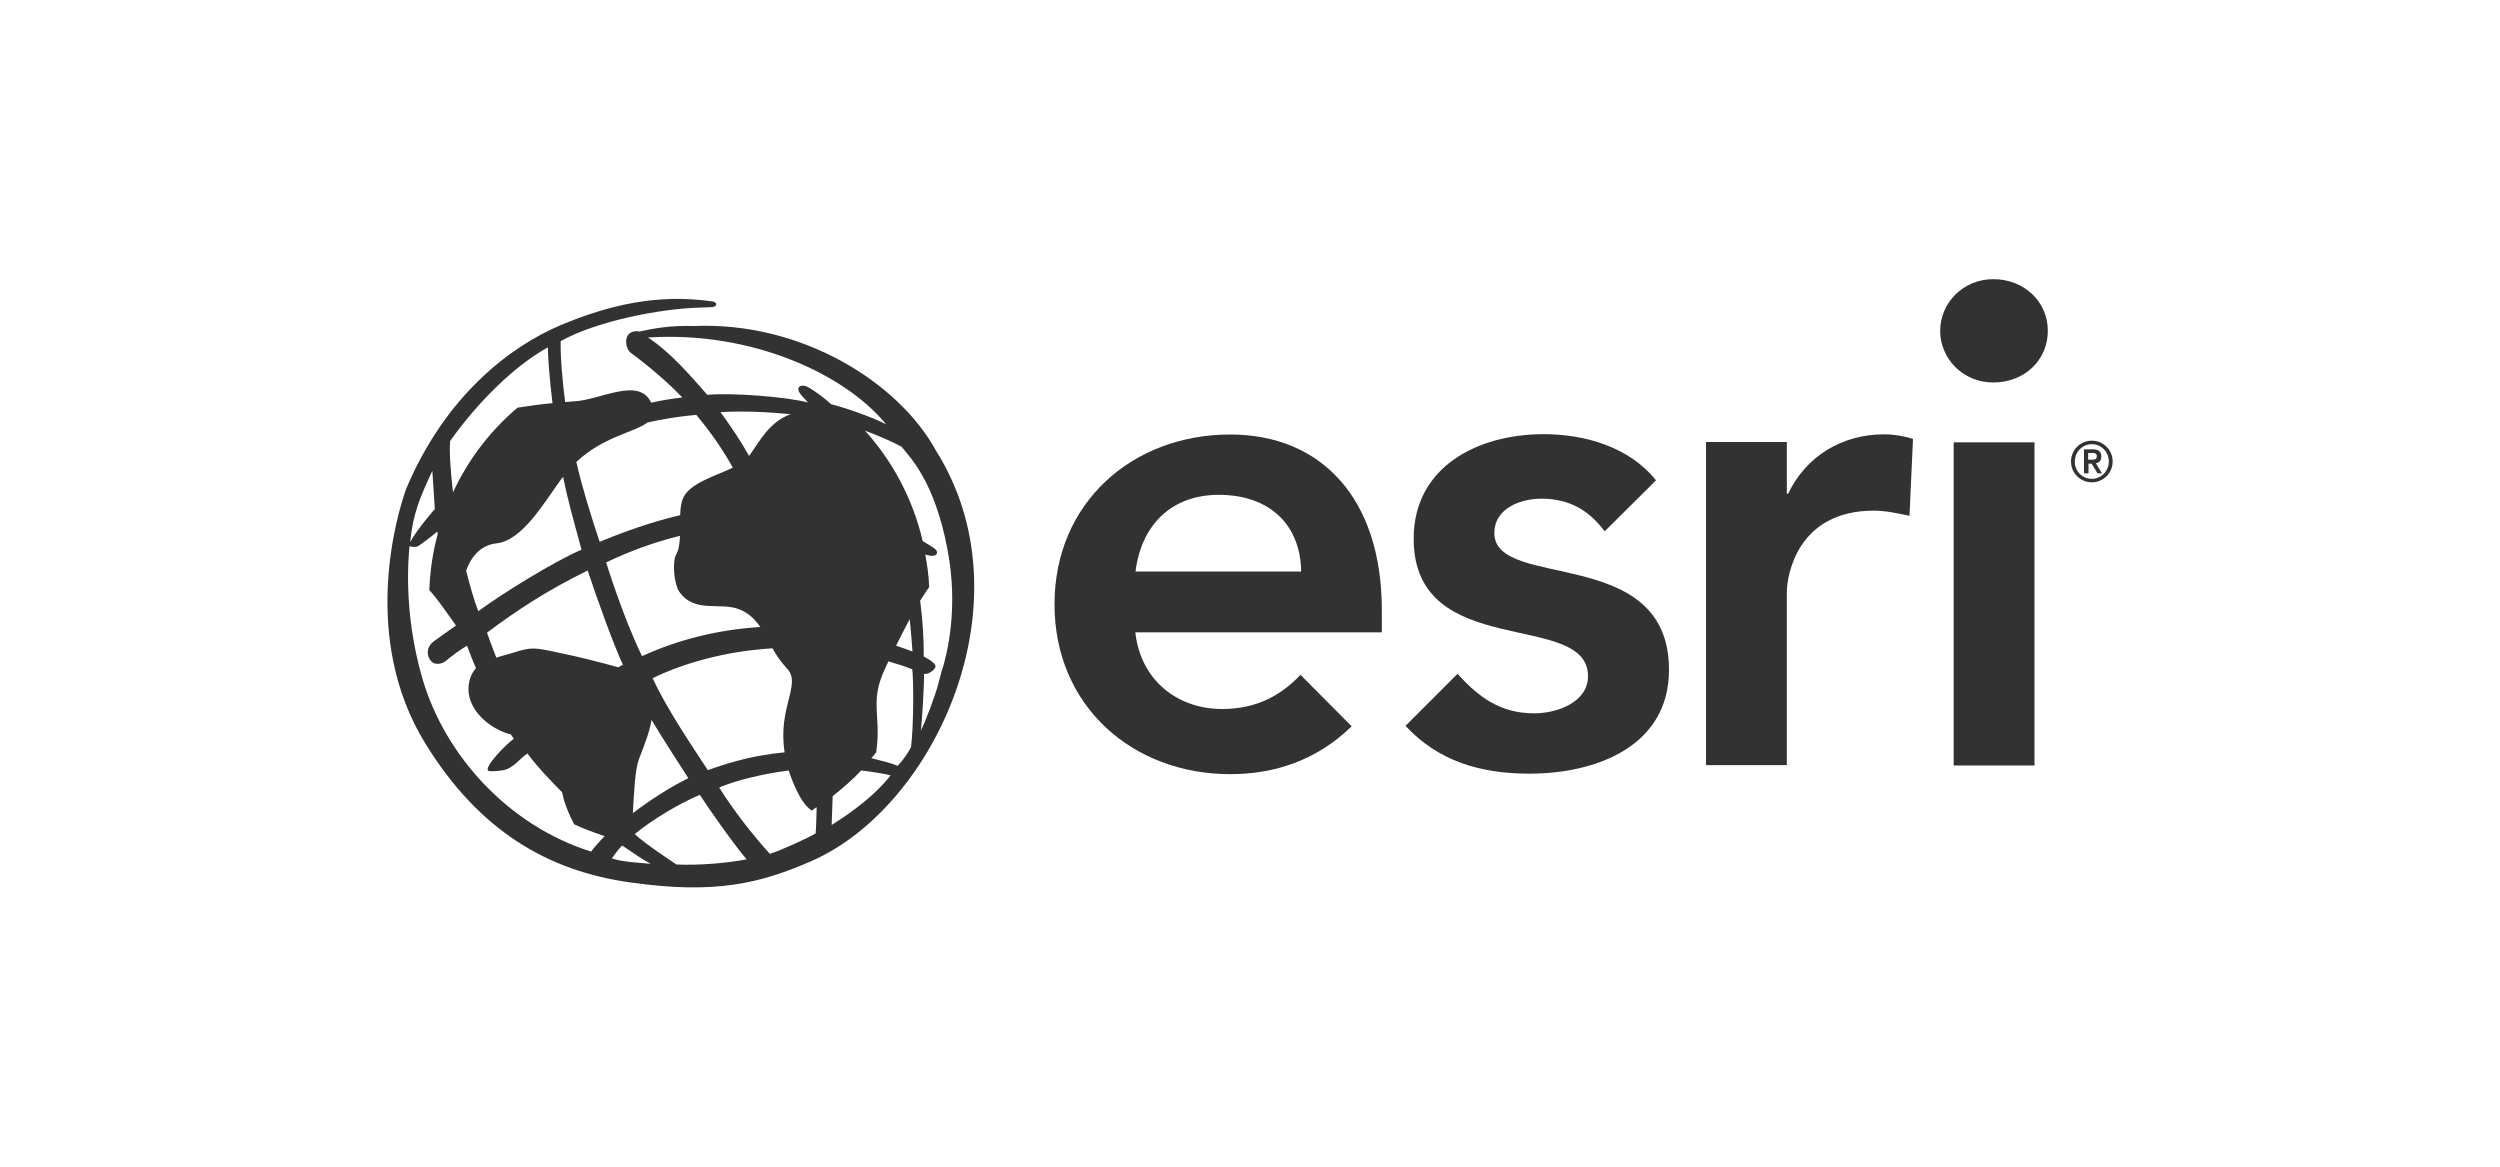 <?xml version="1.0" encoding="UTF-8"?>
<svg id="Layer_1" data-name="Layer 1" xmlns="http://www.w3.org/2000/svg" viewBox="0 0 150 70">
<defs>
    <style>
      .cls-1 {
        fill: #323232;
      }
    </style>
  </defs>
  <rect class="cls-1" x="117.22" y="26.54" width="4.85" height="19.39"/>
  <g>
    <path class="cls-1" d="M78.04,40.48c-1.15,1.21-2.6,2.06-4.71,2.06-2.71,0-4.9-1.75-5.21-4.6h14.79v-1.33c0-6.75-3.67-10.54-9.1-10.54-5.85,0-10.54,4.08-10.54,10.19s4.69,10.19,10.54,10.19c2.67,0,5.19-.83,7.29-2.87l-3.06-3.08ZM73.13,29.69c3.02,0,4.9,1.77,4.94,4.6h-9.94c.35-2.79,2.15-4.6,5-4.6"/>
    <path class="cls-1" d="M89.66,31.98c0-1.46,1.54-2.06,2.83-2.06,1.65,0,2.85.69,3.79,1.96l3.08-3.06c-1.6-2-4.25-2.77-6.75-2.77-3.92,0-7.79,1.94-7.79,6.27,0,7.39,10.46,4.25,10.46,8.25,0,1.54-1.81,2.23-3.23,2.23-2.06,0-3.35-1-4.6-2.37l-3.12,3.12c1.96,2.12,4.5,2.87,7.44,2.87,3.96,0,8.37-1.62,8.37-6.23,0-7.56-10.48-4.73-10.48-8.21"/>
    <path class="cls-1" d="M114.77,26.33c-.56-.17-1.12-.27-1.73-.27-2.54,0-4.69,1.33-5.75,3.56h-.08v-3.1h-4.85v19.39h4.85v-10.37c0-1.04.65-4.9,5.21-4.9.71,0,1.4.15,2.15.31l.21-4.62Z"/>
    <path class="cls-1" d="M125.51,26.44c.69,0,1.25.56,1.25,1.25s-.56,1.25-1.25,1.25-1.25-.56-1.25-1.25.56-1.25,1.25-1.25M125.51,28.73c.56,0,1.02-.46,1.02-1.04s-.46-1.04-1.02-1.04-1.02.46-1.02,1.04c-.02.56.44,1.04,1.02,1.04M125.04,26.96h.54c.35,0,.5.15.5.44,0,.25-.15.37-.33.4l.37.6h-.27l-.35-.58h-.19v.58h-.27v-1.44ZM125.29,27.58h.19c.17,0,.33,0,.33-.21,0-.19-.19-.21-.33-.19h-.19v.4Z"/>
    <path class="cls-1" d="M119.6,16.75c1.83,0,3.27,1.33,3.27,3.1s-1.42,3.1-3.27,3.1-3.19-1.46-3.19-3.1c0-1.65,1.35-3.1,3.19-3.1"/>
    <path class="cls-1" d="M41.65,19.56c-1.52-.04-2.42.15-3.29.33-.27-.06-.77,0-.79.58,0,.31.1.56.29.71.21.15,1.85,1.37,3.08,2.67-.58.06-1.23.17-1.87.31-.73-1.58-3.06-.15-4.62-.08-.19,0-.35.04-.54.04-.17-1.31-.29-2.67-.27-3.65,2.02-1.15,5.92-1.98,8.56-2.02l.46-.02c.4,0,.42-.31.06-.35-3.29-.46-6.15.21-9.06,1.42-3.06,1.29-6.94,4.25-9.29,9.83-.56,1.56-2.77,8.96,1.17,15.31,3.19,5.17,7.29,7.62,12.31,8.31,5.02.71,7.73.08,10.89-1.31,7.42-3.29,13.06-15.64,7.42-24.6-2.25-4.12-8.1-7.75-14.5-7.48M38.84,25.35c.96-.21,1.92-.37,2.94-.46.79.96,1.52,1.96,2.19,3.17-1,.48-2.33.85-2.87,1.62-.23.33-.27.77-.29,1.23-1.77.42-3.33.98-4.83,1.6-.56-1.67-1.06-3.31-1.4-4.79,1.6-1.52,3.48-1.77,4.27-2.37M47.07,45.14c-.44.04-.87.1-1.27.17-.96.15-2.19.48-3.33.9-.67-1.04-2.44-3.6-3.31-5.52,1.79-.87,4.31-1.62,7.19-1.79.23.42.5.81.85,1.19.94.94-.56,2.33-.12,5.06M36.36,33.75c1.4-.67,2.85-1.21,4.44-1.6-.02.42-.06.81-.23,1.12-.25.46-.12,1.77.17,2.21.94,1.37,2.5.6,3.67,1.1.54.23.9.6,1.21,1.04-2.46.15-4.87.73-7.1,1.75-1.17-2.42-2.15-5.62-2.15-5.62M37.38,39.89c-.08.04-.19.08-.27.15-1.37-.37-2.23-.6-4.06-.98-1.25-.25-1.29-.19-2.69.23-.21.06-.4.1-.58.17-.19-.48-.37-.96-.56-1.5,1.83-1.37,3.62-2.54,6.04-3.73.62,1.87,1.52,4.35,2.12,5.67M38.34,45.54c.37-.96.65-1.67.75-2.35.71,1.19,1.56,2.48,2.21,3.5-1.02.5-2.21,1.25-3.33,2.1.08-1.29.12-2.56.37-3.25M44.98,27.31s-.04.04-.04.04c-.5-.9-1.06-1.73-1.71-2.62,1.25-.08,2.79-.02,4.21.12-1.27.46-1.83,1.58-2.46,2.46M33.73,28.69s.04-.06.06-.08c.29,1.48.65,2.69,1.1,4.37-1.73.75-4.81,2.67-6.19,3.69-.25-.62-.5-1.52-.73-2.42.31-.92.94-1.56,1.83-1.65,1.54-.17,2.85-2.44,3.92-3.92M27.01,26.46c1.62-2.29,3.85-4.52,5.87-5.62-.02.5.1,1.96.27,3.35-.71.06-1.42.17-2.1.27-1.65,1.4-2.96,3.12-3.87,5.08-.15-1.31-.23-2.42-.17-3.08M25.94,28.25s.08,1.31.15,2.29c0,0-.98,1.1-1.48,1.98.19-1.81.62-2.73,1.33-4.27M35.48,51.1c-5.04-1.58-8.77-5.83-10.1-10.27-.77-2.58-1.06-5.46-.81-8.06.06.02.23.08.48.02.17-.1.77-.54,1.19-.9,0,.04.02.1.02.17-.29,1.06-.46,2.19-.5,3.35.46.48,1,1.29,1.6,2.12-.4.29-1.12.79-1.29.92-.52.35-.5.94-.15,1.27.21.19.6.1.77-.02.44-.35.81-.65,1.33-.96.19.48.35.94.54,1.35-.21.23-.37.54-.44,1-.17,1.46,1.23,2.6,2.4,2.94.04.02.08.02.12.02.06.08.12.19.19.27-.6.48-1.02.96-1.31,1.33-.17.21-.35.54-.21.6.15.06.67,0,.9-.04.58-.1,1.02-.75,1.44-1,.48.67,1.27,1.52,2.08,2.33.04.15.06.31.1.44.15.5.37,1,.62,1.48.58.27,1.21.5,1.83.71-.31.31-.71.77-.81.92M36.71,51.5c.19-.25.4-.56.62-.77.58.4,1.21.83,1.71,1.1-.77-.08-1.67-.1-2.33-.33M40.59,51.87s-2-1.31-2.5-1.83c1-.83,2.62-1.81,3.9-2.35.5.79,2.15,3.12,2.81,3.87-1.21.23-2.87.37-4.21.31M48.94,50c-.35.23-2.06,1.02-2.75,1.23-1.02-1.12-2.19-2.62-3.04-3.98,1.04-.44,2.67-.83,4.17-1.02.15.44.31.87.56,1.35.23.48.52.83.81,1.06.1-.06.21-.15.31-.21-.02.52-.02,1.06-.06,1.56M48.52,23.25c-.33-.21-.75-.12-.58.25.06.15.31.4.54.65-1.23-.33-4.5-.6-6.04-.46-1.02-1.15-2.17-2.52-3.56-3.44,6.23-.4,11.81,2.19,14.29,5.21-.83-.44-2.6-1.04-3.31-1.21-.42-.4-.9-.73-1.33-1M49.9,49.5c.02-.5.04-1.15.06-1.73.6-.48,1.19-.98,1.71-1.54.69.08,1.35.19,1.77.29-.92,1.17-2.19,2.12-3.54,2.98M54.65,44.85c-.15.31-.54.85-.79,1.1-.4-.17-.98-.31-1.58-.46.1-.12.21-.23.29-.35.33-2.23-.42-2.96.52-5,.06-.15.15-.29.21-.46.52.15,1.02.31,1.44.48.08.77.08,3.4-.08,4.69M53.77,38.73c.25-.5.52-1.04.81-1.58.08.69.12,1.35.17,1.94-.31-.12-.65-.23-.98-.35M56.54,40.12l-.25.94c-.17.65-.73,2.17-1.04,2.77.1-.83.21-2.98.19-3.4.21.06.62-.19.69-.42.06-.25-.71-.62-.71-.62.02-.98-.06-2.19-.21-3.35.19-.29.35-.56.54-.81-.02-.67-.12-1.31-.23-1.96.15.04.29.08.4.08.35,0,.35-.23.23-.37-.06-.08-.42-.29-.79-.52-.58-2.5-1.79-4.77-3.46-6.62.67.25,1.52.6,2.19.96.52.65,1.98,2.08,2.75,6.12.71,3.65-.06,6.42-.29,7.21"/>
  </g>
</svg>